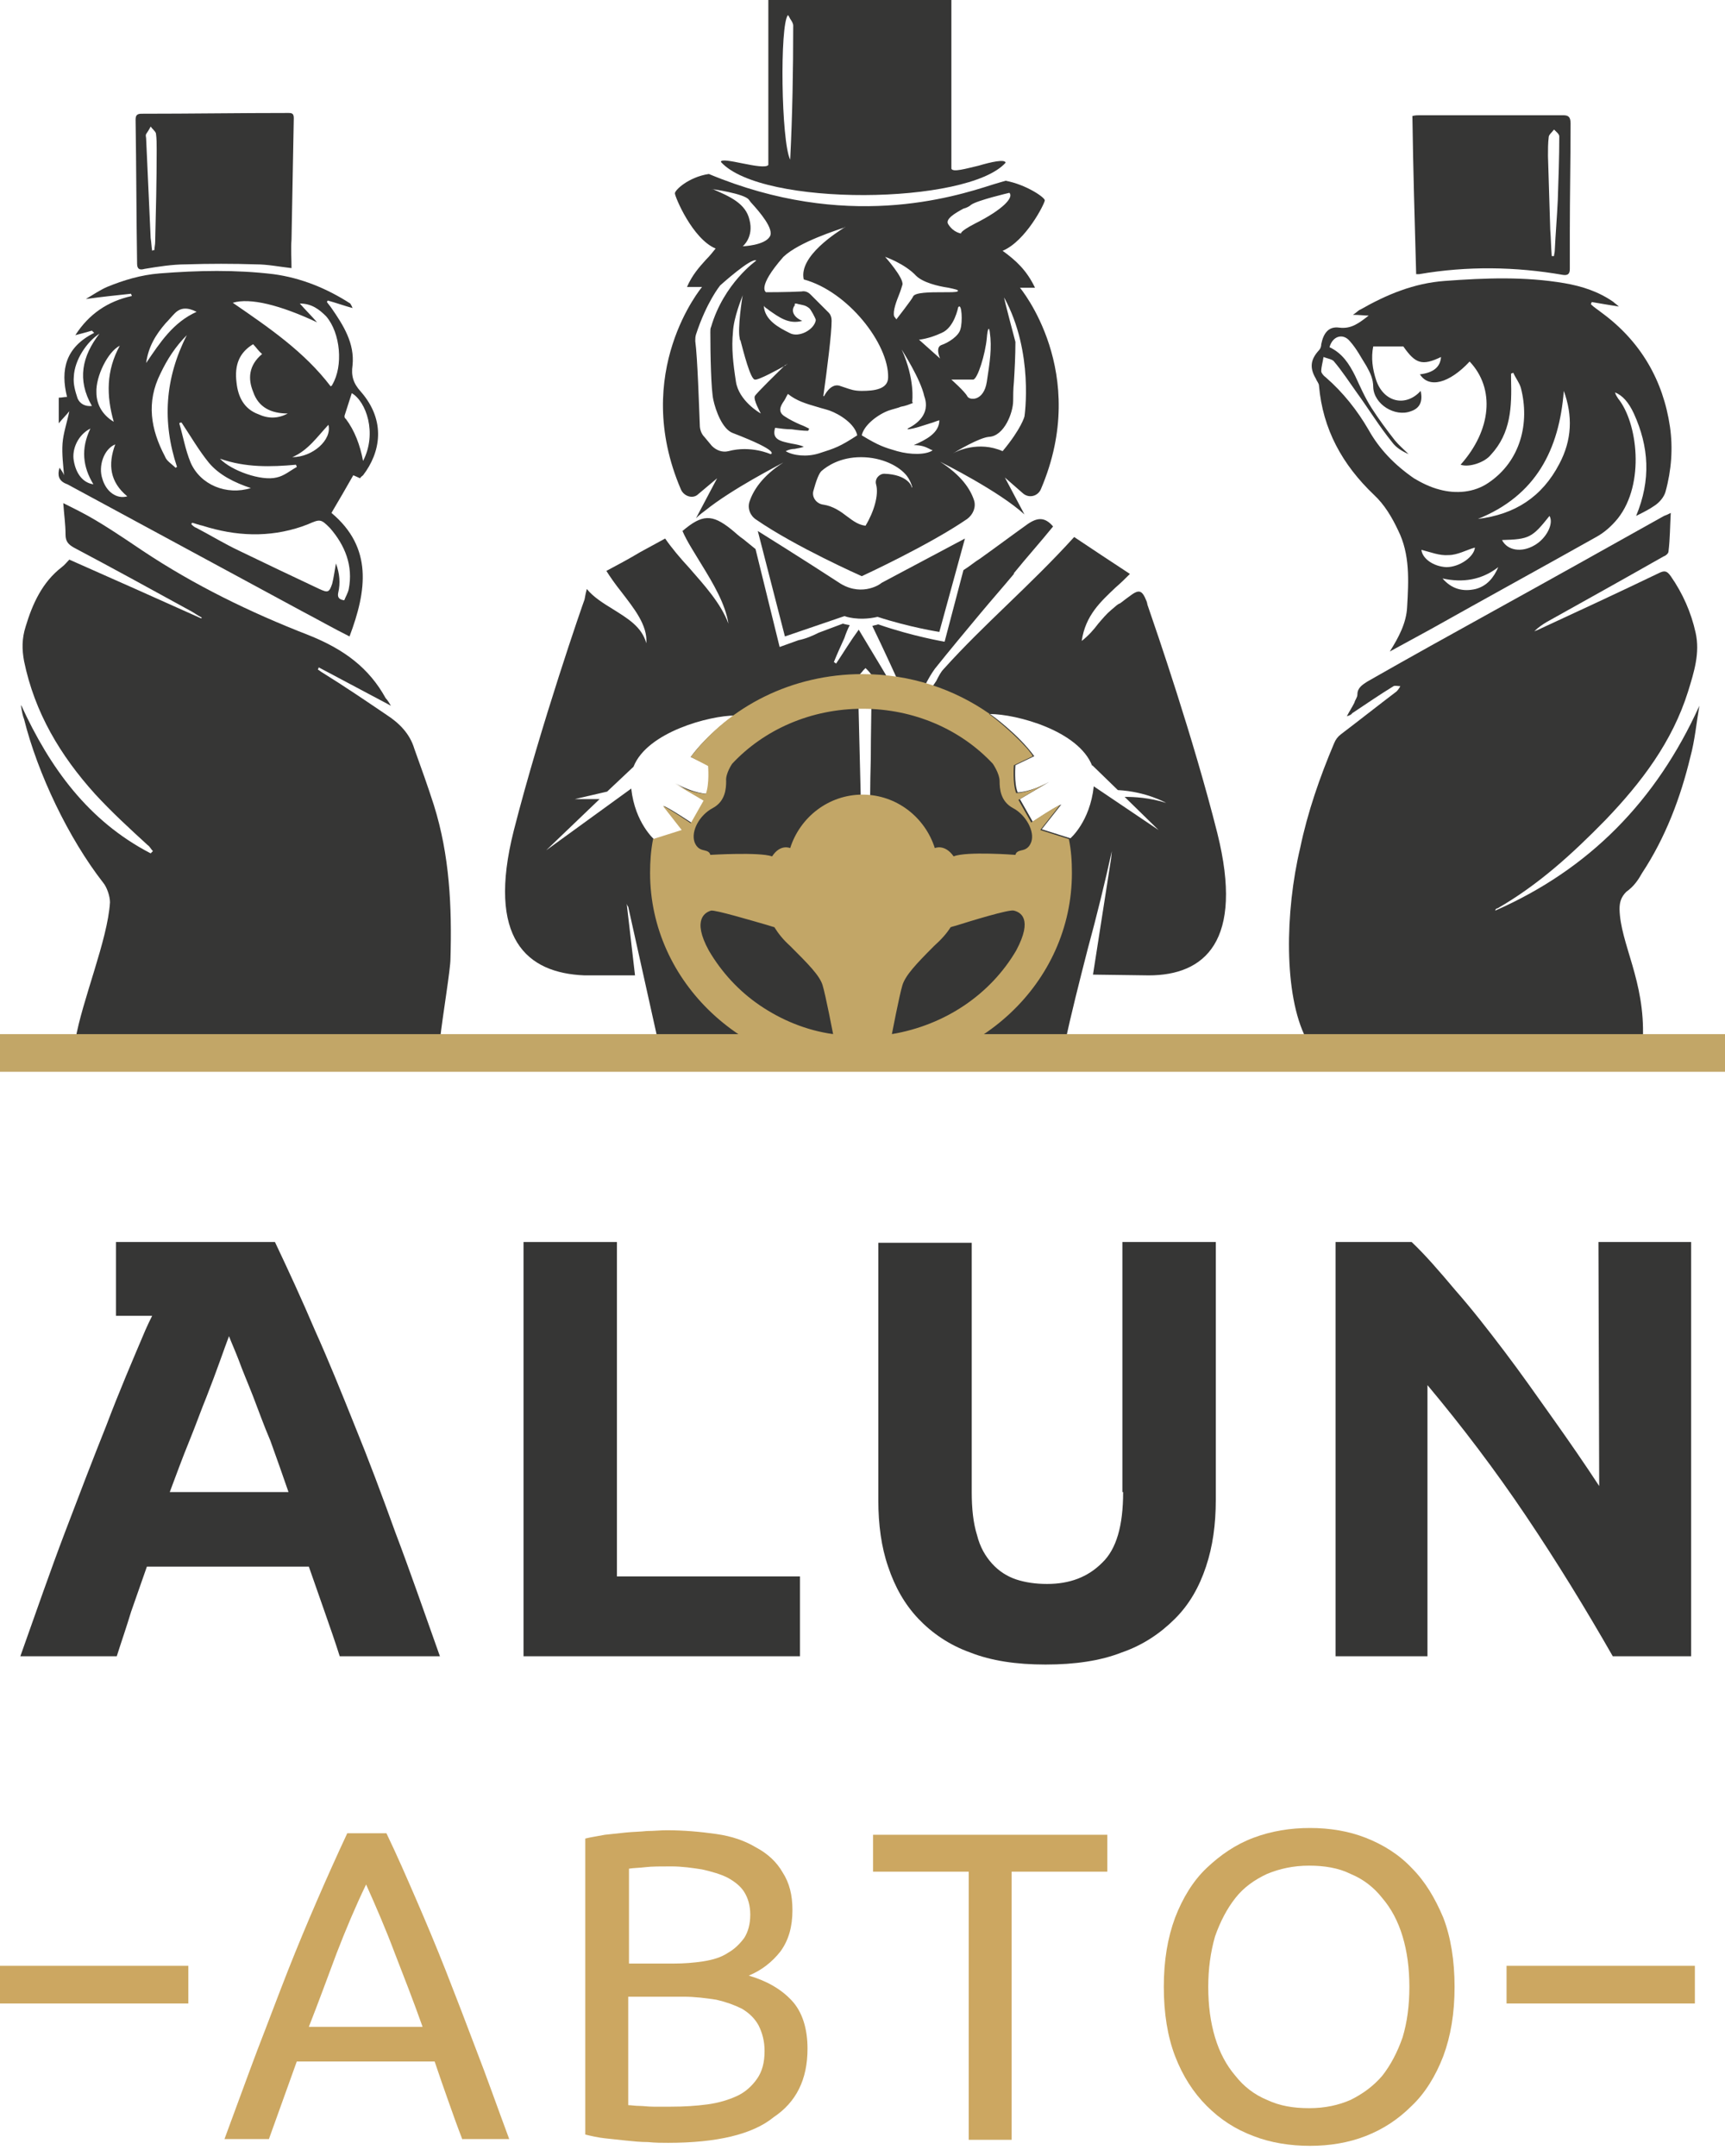 <?xml version="1.0" encoding="UTF-8"?> <svg xmlns="http://www.w3.org/2000/svg" width="140" height="175" viewBox="0 0 140 175" fill="none"> <path d="M28.795 115.729C27.694 112.978 26.655 110.411 25.555 107.965C24.515 105.52 23.415 103.135 22.314 100.812H20.847H15.162H9.415V106.804H12.349C12.166 107.17 11.982 107.537 11.799 107.965C10.76 110.411 9.659 112.978 8.62 115.729C7.52 118.48 6.419 121.354 5.258 124.411C4.096 127.467 2.934 130.83 1.651 134.437H9.476C9.843 133.275 10.271 132.052 10.637 130.83C11.066 129.607 11.493 128.384 11.921 127.162H25.066C25.493 128.384 25.921 129.607 26.349 130.83C26.777 132.052 27.205 133.275 27.572 134.437H35.703C34.419 130.83 33.258 127.467 32.096 124.411C30.996 121.354 29.895 118.419 28.795 115.729ZM13.755 121.17C14.306 119.703 14.795 118.358 15.345 117.013C15.895 115.668 16.323 114.445 16.751 113.406C17.179 112.306 17.546 111.328 17.852 110.472C18.157 109.616 18.402 108.943 18.585 108.454C18.768 108.943 19.074 109.616 19.38 110.411C19.686 111.266 20.113 112.245 20.541 113.345C20.969 114.445 21.397 115.668 21.948 116.952C22.437 118.297 22.926 119.703 23.415 121.109H13.755V121.17Z" fill="#363635"></path> <path d="M50.07 100.812H42.489V134.437H64.926V127.956H50.07V100.812Z" fill="#363635"></path> <path d="M91.153 121.109C91.153 123.86 90.603 125.755 89.441 126.856C88.28 128.017 86.812 128.568 84.978 128.568C84.061 128.568 83.205 128.445 82.472 128.201C81.738 127.956 81.066 127.528 80.515 126.917C79.965 126.306 79.537 125.572 79.293 124.594C78.987 123.616 78.865 122.454 78.865 121.109V100.873H71.284V121.782C71.284 123.738 71.528 125.572 72.079 127.162C72.629 128.812 73.424 130.218 74.524 131.38C75.624 132.542 77.031 133.52 78.743 134.131C80.454 134.804 82.472 135.109 84.856 135.109C87.24 135.109 89.319 134.804 91.031 134.131C92.804 133.52 94.21 132.542 95.371 131.38C96.533 130.218 97.328 128.812 97.878 127.162C98.428 125.511 98.673 123.738 98.673 121.721V100.812H91.092V121.109H91.153Z" fill="#363635"></path> <path d="M129.79 120.62C128.629 118.847 127.406 117.074 126.061 115.179C124.716 113.284 123.432 111.45 122.087 109.677C120.742 107.904 119.459 106.253 118.114 104.725C116.83 103.197 115.668 101.852 114.568 100.812H108.393V134.437H115.852V112.428C118.664 115.79 121.354 119.336 123.86 123.066C126.367 126.795 128.69 130.585 130.891 134.437H137.249V100.812H129.729L129.79 120.62Z" fill="#363635"></path> <path d="M29.223 38.821C29.284 38.699 29.406 38.638 29.467 38.576C30.873 36.742 31.363 34.175 29.284 31.79C28.672 31.118 28.489 30.506 28.611 29.651C28.795 27.878 27.878 26.41 26.9 25.004C26.777 24.821 26.655 24.699 26.533 24.515C26.533 24.454 26.594 24.454 26.594 24.393C27.266 24.576 27.939 24.821 28.611 25.004C28.55 24.821 28.489 24.76 28.428 24.637C26.533 23.415 24.454 22.559 22.192 22.253C19.135 21.886 16.079 21.948 12.961 22.192C11.432 22.314 10.026 22.742 8.681 23.293C8.131 23.537 7.581 23.904 6.969 24.271C8.314 24.087 9.476 23.965 10.638 23.843C10.638 23.904 10.699 23.965 10.699 24.026C8.742 24.454 7.214 25.493 6.114 27.205C6.603 27.083 7.031 26.961 7.459 26.838C7.52 26.899 7.581 26.961 7.642 27.022C5.319 28.183 4.891 30.017 5.441 32.218C5.197 32.218 5.013 32.279 4.769 32.279C4.769 33.013 4.769 33.624 4.769 34.358C5.074 33.991 5.38 33.685 5.625 33.38C5.441 34.297 5.135 35.153 5.074 36.009C5.013 36.865 5.135 37.782 5.197 38.576C5.135 38.393 5.013 38.21 4.83 37.965C4.646 38.576 4.769 39.004 5.319 39.249C5.502 39.31 5.686 39.432 5.808 39.493L24.454 49.581C25.738 50.253 27.022 50.987 28.367 51.659C29.773 47.93 30.262 44.445 26.9 41.633C27.511 40.594 28.122 39.554 28.672 38.576C28.795 38.638 28.978 38.699 29.223 38.821ZM8.07 27.083C6.664 28.917 6.236 30.812 7.459 32.952C6.908 33.013 6.48 32.769 6.297 32.341C6.114 31.79 5.93 31.179 5.991 30.568C6.052 29.223 7.031 27.755 8.07 27.083ZM5.991 37.415C5.808 36.437 6.358 35.275 7.336 34.786C6.542 36.437 6.725 37.904 7.581 39.31C6.725 39.188 6.175 38.454 5.991 37.415ZM9.721 28.061C8.62 30.079 8.62 32.096 9.231 34.236C8.314 33.685 7.825 32.83 7.825 31.852C7.764 30.568 8.742 28.55 9.721 28.061ZM8.314 38.882C7.948 37.843 8.437 36.437 9.354 36.07C8.742 37.721 8.926 39.127 10.332 40.288C9.476 40.533 8.62 39.921 8.314 38.882ZM20.541 31.79C20.97 33.074 22.009 33.563 23.354 33.563C22.559 33.991 21.764 33.991 20.97 33.624C19.808 33.197 19.319 32.218 19.197 31.057C19.013 29.59 19.441 28.611 20.541 27.939C20.786 28.183 20.97 28.489 21.275 28.734C20.175 29.651 20.114 30.751 20.541 31.79ZM24.026 37.721C24.026 37.782 24.087 37.843 24.087 37.904C23.537 38.21 23.048 38.638 22.437 38.76C21.214 39.066 18.769 38.21 17.852 37.231C19.93 37.965 22.009 37.904 24.026 37.721ZM23.721 37.109C25.004 36.559 25.738 35.459 26.655 34.48C26.961 35.703 25.371 37.109 23.721 37.109ZM13.45 26.227C13.694 25.983 13.939 25.677 14.184 25.432C14.672 24.943 15.223 24.943 15.956 25.31C14.061 26.166 13.022 27.755 11.86 29.467C12.044 28.122 12.655 27.144 13.45 26.227ZM14.245 37.965C13.939 37.659 13.511 37.415 13.389 37.048C12.227 34.847 11.86 32.646 13.022 30.323C13.572 29.162 14.245 28.122 15.162 27.205C13.389 30.69 13.144 34.236 14.367 37.904C14.306 37.904 14.306 37.965 14.245 37.965ZM14.734 34.297C15.467 35.397 16.14 36.559 16.934 37.537C17.79 38.576 19.074 39.188 20.358 39.616C18.402 40.227 16.262 39.371 15.467 37.537C15.039 36.498 14.856 35.397 14.55 34.358C14.611 34.297 14.672 34.297 14.734 34.297ZM28.306 47.808C28.245 48.114 28.061 48.419 27.939 48.725C27.45 48.664 27.389 48.419 27.45 48.114C27.633 47.319 27.572 46.585 27.266 45.729C27.144 46.402 27.083 46.891 26.961 47.38C26.716 48.114 26.594 48.114 25.921 47.808C23.721 46.769 21.52 45.729 19.38 44.69C18.218 44.14 17.118 43.467 15.956 42.856C15.773 42.795 15.651 42.672 15.528 42.55C15.528 42.489 15.59 42.489 15.59 42.428C15.834 42.489 16.14 42.611 16.445 42.672C19.135 43.528 21.825 43.651 24.515 42.734C24.699 42.672 24.821 42.611 25.004 42.55C25.983 42.122 26.044 42.122 26.777 42.856C28 44.262 28.672 45.913 28.306 47.808ZM26.961 31.24C26.961 31.301 26.9 31.301 26.838 31.362C24.699 28.55 21.825 26.594 18.891 24.576C20.297 24.148 22.742 24.76 25.738 26.166C25.31 25.677 24.821 25.188 24.332 24.637C25.31 24.637 25.921 25.127 26.472 25.677C27.633 27.022 27.878 29.712 26.961 31.24ZM28 33.624C28.183 33.074 28.367 32.463 28.55 31.913C29.712 32.585 30.629 35.153 29.467 37.415C29.223 36.131 28.795 34.969 28.061 33.991C27.939 33.93 27.939 33.747 28 33.624Z" fill="#363635"></path> <path d="M23.659 19.441C23.721 16.14 23.782 12.899 23.843 9.598C23.843 9.231 23.721 9.17 23.415 9.17C19.441 9.17 15.467 9.231 11.493 9.231C11.127 9.231 11.004 9.354 11.004 9.72C11.066 13.633 11.066 17.485 11.127 21.397C11.127 21.825 11.31 21.948 11.738 21.825C12.838 21.642 14 21.458 15.101 21.458C16.996 21.397 18.891 21.397 20.786 21.458C21.703 21.458 22.62 21.642 23.659 21.764C23.659 20.969 23.598 20.236 23.659 19.441ZM12.594 19.624C12.594 19.869 12.533 20.052 12.533 20.297C12.472 20.297 12.411 20.297 12.349 20.358C12.288 19.991 12.288 19.686 12.227 19.319C12.105 16.629 11.983 13.939 11.86 11.249C11.86 11.127 11.799 11.004 11.86 10.882C11.983 10.698 12.105 10.515 12.227 10.271C12.349 10.454 12.594 10.637 12.655 10.821C12.716 11.249 12.716 11.677 12.716 12.166C12.716 14.672 12.655 17.118 12.594 19.624Z" fill="#363635"></path> <path d="M33.625 60.769C33.258 59.546 32.402 58.69 31.363 58.017C29.651 56.856 27.939 55.694 26.166 54.594C26.044 54.533 25.922 54.41 25.799 54.349C25.799 54.288 25.86 54.288 25.86 54.166C27.817 55.205 29.773 56.245 31.729 57.284C31.607 57.1 31.485 56.856 31.301 56.672C29.956 54.227 27.939 52.699 25.005 51.537C20.297 49.703 15.773 47.502 11.555 44.69C7.764 42.122 7.092 41.816 5.135 40.838C5.197 41.755 5.319 42.55 5.319 43.406C5.319 43.956 5.563 44.201 5.991 44.445C9.109 46.096 12.227 47.808 15.345 49.52C15.712 49.703 16.018 49.947 16.384 50.131L16.323 50.192C12.777 48.603 9.232 47.013 5.625 45.423C5.441 45.607 5.258 45.852 5.013 46.035C3.424 47.258 2.629 49.031 2.079 50.865C1.773 51.843 1.773 52.699 1.956 53.677C2.812 57.834 4.891 61.319 7.703 64.437C9.048 65.904 10.515 67.249 11.983 68.594C12.166 68.716 12.227 68.9 12.411 69.083C12.35 69.144 12.288 69.205 12.227 69.266C7.153 66.638 4.035 62.297 1.712 57.223C1.712 57.284 1.712 57.284 1.712 57.345C1.773 57.712 1.834 58.079 1.956 58.384C3.057 62.786 5.563 68.044 8.376 71.651C8.681 72.017 8.926 72.751 8.926 73.24C8.742 76.297 6.664 81.188 6.114 84.428H35.703C35.948 82.288 36.559 78.681 36.559 77.825C36.681 73.607 36.498 69.45 35.214 65.354C34.725 63.825 34.175 62.297 33.625 60.769Z" fill="#363635"></path> <path d="M135.537 34.663C134.987 30.873 133.153 27.694 129.974 25.371C129.668 25.126 129.362 24.943 129.118 24.698C129.118 24.637 129.179 24.576 129.179 24.515C129.912 24.637 130.585 24.759 131.38 24.882C131.196 24.698 131.074 24.637 130.952 24.515C129.729 23.659 128.384 23.231 126.978 22.987C123.738 22.436 120.559 22.559 117.257 22.803C114.751 22.987 112.55 23.904 110.41 25.126C110.227 25.188 110.105 25.371 109.799 25.554C110.349 25.554 110.655 25.615 111.083 25.615C110.288 26.227 109.677 26.716 108.698 26.594C107.843 26.471 107.415 27.022 107.231 27.939C107.231 28.122 107.17 28.305 107.048 28.428C106.375 29.161 106.253 29.834 106.803 30.751C106.864 30.934 107.048 31.118 107.048 31.301C107.354 34.847 108.943 37.72 111.511 40.166C112.367 40.96 112.978 42 113.467 43.039C114.445 44.995 114.323 47.135 114.201 49.275C114.14 50.559 113.528 51.72 112.795 52.882C114.017 52.209 115.057 51.659 116.157 51.048C120.62 48.541 125.083 46.096 129.546 43.589C130.218 43.222 130.829 42.672 131.319 42.061C133.519 39.249 132.908 34.297 131.319 32.34C131.257 32.218 131.135 32.096 131.074 31.851C131.685 32.096 132.174 32.646 132.602 33.563C133.825 36.253 134.009 38.943 132.786 41.877C133.397 41.572 133.886 41.327 134.314 41.022C134.681 40.777 135.048 40.349 135.17 39.921C135.659 38.148 135.781 36.375 135.537 34.663ZM111.083 34.908C110.166 33.319 109.004 31.851 107.598 30.628C107.415 30.506 107.231 30.262 107.231 30.14C107.231 29.773 107.354 29.406 107.415 28.978C107.72 29.1 108.148 29.161 108.271 29.345C108.943 30.14 109.493 30.995 110.105 31.851C111.083 33.196 111.939 34.602 112.978 35.886C113.284 36.314 113.773 36.62 114.323 36.864C113.956 36.498 113.528 36.131 113.223 35.764C112.55 34.908 111.878 33.991 111.327 33.135C110.777 32.279 110.41 31.423 109.982 30.506C109.493 29.528 108.943 28.672 107.904 28.183C108.148 27.266 109.004 27.022 109.554 27.694C110.105 28.305 110.471 29.039 110.899 29.712C111.205 30.262 111.45 30.751 111.45 31.423C111.511 32.829 113.223 33.869 114.506 33.38C115.24 33.135 115.485 32.585 115.301 31.729C114.078 33.074 112.305 32.646 111.694 30.873C111.388 29.956 111.266 29.039 111.45 28.122H113.895C114.873 29.528 115.423 29.712 116.952 28.978C116.891 29.834 116.279 30.262 115.24 30.384C115.974 31.546 117.624 31.118 119.275 29.345C121.354 31.546 121.048 34.908 118.541 37.72C119.214 37.965 120.498 37.537 120.987 36.925C122.637 35.153 122.698 33.013 122.637 30.751C122.637 30.567 122.637 30.445 122.637 30.323C122.698 30.323 122.76 30.262 122.821 30.262C123.004 30.69 123.31 31.056 123.432 31.484C124.166 34.297 123.432 37.415 120.803 39.188C119.642 39.982 118.174 40.105 116.83 39.738C116.096 39.554 115.362 39.188 114.751 38.821C113.161 37.72 111.939 36.436 111.083 34.908ZM115.362 44.629C116.096 44.812 116.829 45.118 117.563 45.056C118.297 45.056 119.03 44.629 119.703 44.445C119.642 45.179 118.48 46.035 117.38 46.035C116.279 45.974 115.423 45.301 115.362 44.629ZM119.764 47.808C118.725 48.052 117.808 47.808 117.074 46.952C118.725 47.319 120.253 47.074 121.598 46.035C121.231 46.891 120.681 47.563 119.764 47.808ZM124.533 44.262C123.493 44.873 122.332 44.69 121.904 43.834C124.105 43.773 124.349 43.65 125.755 41.877C126.122 42.489 125.511 43.712 124.533 44.262ZM126.55 37.659C125.144 40.349 122.943 41.755 119.947 42.122C124.655 40.227 126.55 36.498 126.917 31.729C127.65 33.746 127.589 35.703 126.55 37.659Z" fill="#363635"></path> <path d="M126.856 9.354C123.004 9.354 119.092 9.354 115.24 9.354C115.057 9.354 114.873 9.354 114.629 9.415C114.69 13.694 114.812 17.913 114.935 22.253C115.057 22.253 115.118 22.253 115.179 22.253C119.092 21.581 123.004 21.642 126.856 22.314C127.284 22.376 127.406 22.192 127.406 21.825C127.406 20.847 127.406 19.808 127.406 18.83C127.406 15.895 127.467 12.961 127.467 10.026C127.467 9.476 127.284 9.354 126.856 9.354ZM126.428 16.262C126.367 17.607 126.245 19.013 126.183 20.358C126.183 20.48 126.122 20.664 126.122 20.786H125.939C125.878 20.052 125.878 19.38 125.817 18.646C125.756 16.629 125.694 14.672 125.633 12.655C125.633 12.105 125.633 11.616 125.694 11.127C125.694 10.943 125.939 10.76 126.122 10.515C126.306 10.699 126.55 10.882 126.55 11.066C126.55 12.777 126.489 14.489 126.428 16.262Z" fill="#363635"></path> <path d="M133.275 70.856C135.17 67.983 136.393 64.743 137.188 61.441C137.554 60.096 137.677 58.69 137.921 57.284C134.436 64.987 128.995 70.551 121.353 73.913C121.353 73.852 121.415 73.73 121.537 73.73C124.838 71.834 127.589 69.328 130.279 66.577C133.214 63.52 135.72 60.219 137.004 56.123C137.493 54.533 137.982 53.005 137.615 51.354C137.249 49.703 136.576 48.175 135.598 46.769C135.292 46.341 135.109 46.28 134.62 46.524C131.319 48.114 128.017 49.642 124.716 51.171C124.655 51.171 124.594 51.232 124.533 51.232C124.838 50.926 125.205 50.682 125.511 50.498C128.69 48.725 131.869 46.952 134.987 45.179C135.17 45.118 135.415 44.935 135.415 44.751C135.537 43.773 135.537 42.734 135.598 41.633C135.353 41.756 135.231 41.817 135.048 41.878C130.463 44.446 125.878 47.014 121.231 49.581C117.808 51.476 114.384 53.371 110.96 55.328C110.594 55.572 110.166 55.817 110.166 56.367C110.166 56.612 109.982 56.795 109.921 57.04C109.738 57.407 109.493 57.773 109.31 58.14C109.493 58.079 109.677 58.018 109.738 57.896C110.838 57.162 112 56.367 113.1 55.695C113.222 55.633 113.467 55.695 113.65 55.695C113.589 55.817 113.467 56 113.345 56.123C111.816 57.284 110.349 58.446 108.821 59.607C108.576 59.791 108.393 60.035 108.271 60.341C107.109 63.092 106.131 65.904 105.519 68.839C104.297 73.974 104.174 80.76 106.009 84.306H133.336C133.519 79.599 131.502 76.603 131.441 73.791C131.441 73.24 131.563 72.813 131.991 72.385C132.602 71.957 132.969 71.406 133.275 70.856Z" fill="#363635"></path> <path fill-rule="evenodd" clip-rule="evenodd" d="M77.214 0V13.694C77.336 14 78.376 13.694 79.415 13.45C80.454 13.144 81.555 12.9 81.616 13.205C78.559 16.629 61.808 16.812 58.507 13.144C58.507 12.9 59.362 13.083 60.279 13.266C61.197 13.45 62.175 13.633 62.358 13.389V0H77.214ZM63.948 1.223C63.275 2.017 63.397 11.493 64.131 12.961C64.314 9.354 64.376 5.686 64.376 2.079C64.376 1.895 64.253 1.712 64.131 1.528C64.07 1.406 64.009 1.284 63.948 1.223Z" fill="#363635"></path> <path fill-rule="evenodd" clip-rule="evenodd" d="M82.778 23.354H84C83.328 21.947 82.472 21.153 81.372 20.358C83.267 19.563 84.795 16.506 84.795 16.262C84.795 16.017 83.267 14.978 81.616 14.672C81.372 14.733 81.005 14.856 80.577 14.978C77.337 16.017 68.655 18.768 57.529 14.122C55.878 14.367 54.717 15.467 54.778 15.712C54.778 15.956 56.184 19.38 58.079 20.174C57.834 20.48 57.59 20.786 57.284 21.091C56.734 21.703 56.184 22.314 55.756 23.292H56.979C56.979 23.292 51.171 30.201 55.267 39.738C55.511 40.288 56.245 40.532 56.673 40.105L58.201 38.821L56.489 42.061C56.489 42.061 56.795 41.755 57.223 41.45C59.424 39.677 63.153 37.782 63.581 37.537C61.869 38.637 61.136 39.799 60.83 40.716C60.647 41.266 60.891 41.877 61.38 42.183C64.559 44.384 69.939 46.768 69.939 46.768C69.939 46.768 75.38 44.262 78.498 42.122C78.987 41.755 79.232 41.144 79.048 40.594C78.743 39.677 78.009 38.576 76.297 37.476C76.542 37.598 81.066 39.86 83.144 41.755L81.555 38.76L83.022 40.044C83.511 40.471 84.245 40.288 84.49 39.677C88.524 30.201 82.778 23.354 82.778 23.354ZM78.804 16.629C79.293 16.262 81.922 15.65 81.922 15.65C82.289 16.017 81.433 16.995 79.11 18.157C77.826 18.829 78.009 18.952 78.009 18.952C78.009 18.952 77.398 18.891 76.97 18.218C76.664 17.79 77.52 17.301 78.192 16.934C78.437 16.873 78.682 16.751 78.804 16.629ZM74.341 22.375C74.891 22.926 76.114 23.231 76.97 23.354C77.52 23.476 77.887 23.537 77.704 23.659C77.581 23.72 77.153 23.72 76.542 23.72C75.503 23.72 74.219 23.72 74.097 24.087C74.035 24.27 72.751 25.921 72.751 25.921L72.568 25.677C72.446 25.249 72.751 24.454 72.996 23.843C73.118 23.537 73.179 23.292 73.241 23.109C73.363 22.559 71.835 20.847 71.835 20.847C71.835 20.847 73.424 21.397 74.341 22.375ZM68.533 18.463C67.983 18.829 64.804 20.786 65.232 22.681C68.839 23.659 72.14 27.939 72.079 30.629C72.079 31.607 70.917 31.729 69.939 31.729C69.328 31.729 69.022 31.607 68.655 31.485C68.472 31.423 68.289 31.362 68.105 31.301C67.372 31.118 66.882 32.157 66.882 32.157H66.821C67.127 29.956 67.494 27.083 67.494 26.044C67.494 25.799 67.433 25.554 67.249 25.371L65.782 23.904C65.599 23.72 65.354 23.598 65.048 23.659C63.948 23.72 62.175 23.72 62.175 23.72C62.175 23.72 61.38 23.354 63.581 20.847C64.865 19.624 68.044 18.646 68.533 18.463L68.594 18.401C68.594 18.463 68.533 18.463 68.533 18.463ZM61.747 33.563C61.625 33.502 59.974 32.524 59.73 30.995C59.485 29.406 59.363 28.244 59.485 26.96C59.546 25.738 60.219 24.148 60.28 23.965C60.219 24.209 59.852 26.716 60.035 27.45C60.035 27.511 60.035 27.572 60.096 27.633C60.341 28.55 60.891 30.751 61.258 30.812C61.564 30.873 63.214 29.956 63.765 29.651L63.826 29.589C63.887 29.589 63.887 29.528 63.887 29.528L63.826 29.589L63.703 29.651C63.214 30.14 61.38 31.913 61.258 32.157C61.136 32.463 61.686 33.441 61.747 33.563ZM62.42 25.188C63.214 25.738 64.009 26.349 65.11 26.044C64.498 25.799 64.192 25.31 64.437 24.882C64.437 24.882 64.437 24.821 64.498 24.821V24.76C64.498 24.76 64.498 24.76 64.498 24.698C64.498 24.698 64.498 24.637 64.559 24.637C64.682 24.637 64.804 24.698 64.865 24.698C65.11 24.76 65.354 24.76 65.66 25.004C65.782 25.065 66.21 25.86 66.21 25.982C66.088 26.777 64.804 27.45 64.07 27.022C63.214 26.594 62.053 25.982 61.992 24.821C62.114 25.004 62.297 25.065 62.42 25.188ZM57.773 15.345C57.773 15.345 60.402 15.712 60.769 16.201C60.83 16.262 60.891 16.384 61.014 16.506C61.625 17.179 62.848 18.585 62.481 19.196C62.053 19.93 60.28 19.991 60.28 19.991C60.28 19.991 61.197 19.257 60.83 17.851C60.524 16.506 59.241 15.956 57.834 15.345H57.773ZM62.542 36.864C62.542 36.864 60.952 36.131 59.118 36.62C58.629 36.742 58.14 36.559 57.773 36.192L57.162 35.458C56.917 35.214 56.795 34.847 56.795 34.48C56.734 33.013 56.612 29.039 56.428 27.694C56.428 27.511 56.428 27.327 56.489 27.144C57.345 24.515 58.446 23.17 58.446 23.17C58.446 23.17 61.014 20.847 61.38 21.153C61.38 21.153 58.752 22.987 57.712 26.533C57.651 26.655 57.651 26.777 57.651 26.96C57.651 28.856 57.712 31.668 57.896 32.463C58.079 33.319 58.629 34.847 59.485 35.153C63.459 36.681 62.542 36.864 62.542 36.864ZM63.765 36.62C64.009 36.498 64.254 36.437 64.498 36.437C64.743 36.375 64.987 36.375 65.232 36.253C64.926 36.131 64.621 36.07 64.254 36.008C63.398 35.825 62.603 35.703 62.909 34.725C63.337 34.786 63.826 34.847 64.254 34.847C64.682 34.908 65.171 34.969 65.599 34.969C65.599 34.908 65.599 34.908 65.66 34.847C65.66 34.847 65.66 34.847 65.66 34.786C65.415 34.664 65.171 34.541 64.987 34.48C64.559 34.297 64.07 34.052 63.703 33.808C63.092 33.441 63.337 32.952 63.642 32.524C63.765 32.34 63.826 32.157 63.948 31.974C64.621 32.524 65.415 32.768 66.271 33.013C66.638 33.135 66.944 33.196 67.31 33.319C68.166 33.624 69.389 34.419 69.573 35.336C68.166 36.253 67.799 36.375 66.454 36.803C65.476 37.109 64.376 36.987 63.765 36.62ZM71.773 38.454C71.345 38.454 70.979 38.882 71.101 39.31C71.345 40.166 70.917 41.572 70.245 42.672C69.695 42.611 69.267 42.306 68.778 41.939C68.228 41.511 67.616 41.083 66.821 40.961C66.271 40.899 65.843 40.349 66.027 39.799C66.21 39.126 66.454 38.393 66.699 38.209C67.127 37.843 68.166 37.109 69.878 37.109C71.59 37.109 72.996 37.843 73.607 38.637C73.791 38.882 73.974 39.249 74.035 39.554H73.974C74.035 39.493 73.668 38.515 71.773 38.454ZM74.158 36.131C74.769 36.131 75.075 36.253 75.441 36.437C75.503 36.498 75.625 36.498 75.686 36.559C75.136 36.926 73.913 36.926 72.813 36.62C71.773 36.314 71.345 36.192 69.939 35.336C70.123 34.48 71.284 33.624 72.14 33.319C72.507 33.196 72.813 33.135 73.118 33.013C73.485 32.952 73.791 32.83 74.097 32.707C74.035 32.646 74.035 32.585 74.035 32.585C74.035 32.585 74.28 30.812 73.179 28.367C73.241 28.489 74.708 30.751 75.013 32.157C75.564 33.685 74.28 34.48 73.668 34.786C73.668 34.786 73.668 34.786 73.668 34.847C74.28 34.786 74.891 34.541 75.503 34.358C75.747 34.297 75.992 34.175 76.236 34.113C76.236 35.153 75.136 35.703 74.158 36.131ZM76.297 29.1L74.586 27.572C74.586 27.572 75.38 27.511 76.42 27.022C77.459 26.594 77.765 24.943 77.765 24.943C78.07 24.515 78.131 26.166 77.948 26.716C77.826 27.266 76.97 27.816 76.42 28C75.869 28.183 76.297 29.1 76.297 29.1ZM78.987 30.812C79.354 30.751 79.966 28.733 80.088 27.45C80.149 26.655 80.271 26.471 80.332 26.96C80.516 28.244 80.332 29.406 80.088 30.995C79.843 32.585 78.682 32.524 78.498 32.157C78.315 31.79 77.214 30.812 77.214 30.812C77.214 30.812 78.559 30.812 78.987 30.812ZM83.144 33.808C83.144 33.808 82.9 34.786 81.372 36.62C79.415 35.764 77.642 36.62 77.337 36.803C77.642 36.62 79.476 35.52 80.271 35.458C81.494 35.397 82.228 33.502 82.228 32.524C82.228 32.157 82.228 31.607 82.289 30.995C82.35 30.017 82.411 28.856 82.411 27.755C81.555 24.515 81.494 24.209 81.494 24.148C83.939 28.611 83.144 33.808 83.144 33.808Z" fill="#363635"></path> <path d="M61.502 43.101C61.502 43.101 65.231 45.424 68.227 47.38C70.061 48.48 71.59 47.319 71.528 47.319L78.314 43.712L76.236 51.293C76.236 51.293 73.852 50.926 71.223 50.07C69.633 50.437 68.533 50.009 68.533 50.009L63.703 51.66L61.502 43.101Z" fill="#363635"></path> <path fill-rule="evenodd" clip-rule="evenodd" d="M41.694 67.432C43.895 58.812 47.319 48.969 47.441 48.663C47.502 48.297 47.563 48.052 47.624 47.808C48.175 48.48 48.969 48.969 49.764 49.458C50.926 50.192 52.087 50.864 52.454 52.209C52.577 50.742 51.415 49.336 50.437 48.052C49.948 47.441 49.52 46.829 49.214 46.34C50.131 45.851 51.048 45.362 51.965 44.812C52.638 44.445 53.31 44.078 53.983 43.712C54.533 44.506 55.205 45.301 55.939 46.096C57.162 47.502 58.507 48.969 59.118 50.62C58.873 49.03 57.895 47.38 56.917 45.79C56.367 44.873 55.755 43.956 55.389 43.1C56.978 41.755 57.773 41.694 59.362 42.978C59.668 43.222 59.974 43.528 60.341 43.773C60.646 44.017 61.013 44.323 61.319 44.567L63.275 52.515L64.803 51.965C65.415 51.843 65.965 51.598 66.454 51.353L68.41 50.62C68.41 50.62 68.594 50.681 68.961 50.742C68.777 51.109 68.655 51.415 68.533 51.781C68.227 52.454 67.921 53.126 67.677 53.738L67.86 53.86C68.472 52.943 69.022 52.026 69.694 51.109C70.917 53.126 72.079 55.083 73.24 57.039C73.362 56.978 73.485 56.917 73.607 56.856C72.69 54.838 71.773 52.821 70.795 50.803C70.856 50.803 70.978 50.742 71.039 50.742C71.1 50.742 71.223 50.681 71.284 50.681C74.096 51.659 76.664 52.087 76.664 52.087L78.192 46.279C78.681 45.974 79.109 45.607 79.598 45.301C80.882 44.384 82.105 43.467 83.389 42.55C84.183 42 84.795 41.939 85.467 42.733C84.428 44.017 83.328 45.24 82.288 46.524V46.585C81.371 47.685 80.454 48.725 79.537 49.825C78.314 51.292 77.092 52.76 75.869 54.288C75.563 54.716 75.319 55.144 75.074 55.633C74.952 55.816 74.83 56.061 74.707 56.244C74.769 56.305 74.83 56.367 74.952 56.428C75.013 56.428 75.013 56.489 75.074 56.489C75.441 56.183 75.686 55.694 75.991 55.266C76.175 54.899 76.358 54.532 76.603 54.288C78.253 52.454 79.965 50.803 81.738 49.091C83.572 47.319 85.406 45.546 87.179 43.589C88.646 44.567 90.114 45.546 91.703 46.585C91.336 46.952 90.969 47.319 90.541 47.685C89.319 48.847 88.096 49.947 87.79 52.026C88.341 51.598 88.769 51.109 89.135 50.62C89.502 50.192 89.808 49.825 90.175 49.519C90.603 49.153 90.725 49.03 90.908 48.969C91.092 48.847 91.214 48.725 91.642 48.419C92.437 47.808 92.681 47.869 93.048 48.786C93.109 48.908 93.109 49.091 93.17 49.214C93.843 51.17 96.838 59.851 98.795 67.615C100.996 76.419 97.755 79.17 93.231 79.17L88.707 79.109L90.175 69.694L90.236 69.083C89.686 71.589 89.013 74.34 88.279 77.03C87.607 79.659 86.934 82.288 86.445 84.611H53.432L50.987 73.607C50.987 73.607 50.926 73.546 50.865 73.362L51.537 79.17C51.109 79.17 50.926 79.17 50.803 79.17C50.742 79.17 50.62 79.17 50.559 79.17C50.192 79.17 49.52 79.17 47.441 79.17C42.734 78.987 39.493 76.174 41.694 67.432ZM70.734 55.511C70.734 57.528 70.672 59.607 70.672 61.624C70.611 63.642 70.611 65.72 70.611 67.738C70.611 68.777 70.611 69.816 70.611 70.856C70.611 71.406 70.611 72.017 70.611 72.567L70 71.712V70.489C69.878 65.537 69.755 60.524 69.633 55.572C69.633 55.511 69.633 55.45 69.633 55.388C69.633 55.205 69.633 55.022 69.694 54.899C69.755 54.716 69.939 54.594 70.061 54.41C70.122 54.349 70.183 54.288 70.245 54.227C70.306 54.288 70.367 54.349 70.428 54.41C70.55 54.532 70.672 54.716 70.795 54.838C70.856 54.96 70.795 55.144 70.795 55.266V55.327C70.734 55.388 70.734 55.388 70.734 55.511C70.734 55.45 70.734 55.45 70.734 55.511ZM56.061 61.441L57.59 62.174C57.59 62.174 57.712 63.642 57.406 64.436C57.406 64.436 56.367 64.436 54.839 63.581L57.223 64.987L56.183 66.821C56.183 66.821 54.349 65.598 53.86 65.415L55.45 67.432L53.127 68.166C53.127 68.166 51.537 66.821 51.231 64.008L44.323 69.022L48.725 64.803L48.664 64.864H46.646L49.275 64.253L51.415 62.236C52.515 59.423 57.59 58.078 59.668 58.078C59.607 57.956 57.345 59.668 56.061 61.441ZM82.41 62.113L83.939 61.38C82.655 59.607 80.393 57.956 80.332 57.956C82.472 57.956 87.546 59.301 88.646 62.174V62.113L90.725 64.131C93.048 64.253 94.638 65.17 94.638 65.17C93.293 64.742 92.07 64.681 91.275 64.681L94.026 67.371L88.769 63.825C88.463 66.698 86.873 68.043 86.873 68.043L84.55 67.31L86.14 65.292C85.651 65.476 83.817 66.698 83.817 66.698L82.777 64.864L85.162 63.458C83.633 64.314 82.594 64.314 82.594 64.314C82.288 63.581 82.41 62.113 82.41 62.113Z" fill="#363635"></path> <path d="M140 83.939H0V86.996H140V83.939Z" fill="#C2A667"></path> <path fill-rule="evenodd" clip-rule="evenodd" d="M56.061 61.441C59.179 57.345 64.253 54.716 70 54.716C73.913 54.716 77.458 55.939 80.332 57.956C80.332 57.956 80.332 57.956 80.271 57.956C80.271 57.956 81.86 59.118 83.144 60.524C83.389 60.769 83.572 61.013 83.755 61.258C83.755 61.319 83.817 61.319 83.817 61.38L82.288 62.114C82.288 62.114 82.166 63.581 82.472 64.376C82.472 64.376 83.511 64.376 85.039 63.52L82.655 64.926L83.694 66.76C83.694 66.76 85.528 65.537 86.017 65.354L84.428 67.371L86.751 68.105C86.934 69.022 86.996 69.878 86.996 70.856C86.996 79.782 79.354 86.935 69.878 86.935C60.402 86.935 52.76 79.721 52.76 70.856C52.76 69.939 52.821 69.022 53.004 68.105L55.327 67.371L53.799 65.415C54.349 65.659 56.061 66.821 56.061 66.821L57.1 64.987L54.716 63.581C56.183 64.437 57.284 64.437 57.284 64.437C57.59 63.642 57.467 62.175 57.467 62.175L56.061 61.441ZM70 57.529C65.782 57.529 61.991 59.24 59.423 61.991C59.423 61.991 58.873 62.786 58.934 63.398C58.934 64.009 58.873 65.048 57.834 65.598C56.795 66.149 56.061 67.433 56.367 68.35C56.55 68.839 56.856 68.961 57.161 69.022C57.406 69.083 57.59 69.144 57.651 69.389C57.651 69.389 61.624 69.144 62.664 69.511C63.336 68.472 64.131 68.839 64.131 68.839C64.926 66.332 67.249 64.498 70 64.498C72.751 64.498 75.074 66.332 75.869 68.839C75.869 68.839 76.664 68.472 77.397 69.511C78.437 69.083 82.41 69.389 82.41 69.389C82.472 69.144 82.655 69.083 82.9 69.022C83.205 68.961 83.511 68.839 83.694 68.35C84 67.494 83.266 66.149 82.227 65.598C81.188 65.048 81.127 64.009 81.127 63.398C81.127 62.786 80.576 61.991 80.576 61.991C78.009 59.24 74.218 57.529 70 57.529ZM57.528 77.153C58.568 78.926 59.974 80.454 61.685 81.616C63.397 82.777 65.415 83.633 67.616 83.939C67.616 83.939 67.004 80.76 66.76 79.965C66.515 79.171 65.598 78.253 64.131 76.786C63.52 76.236 63.153 75.747 62.847 75.258C62.847 75.258 62.603 75.197 62.236 75.074C60.952 74.708 58.078 73.852 57.712 73.913C57.284 74.035 56.122 74.585 57.528 77.153ZM73.24 79.965C72.996 80.76 72.384 83.939 72.384 83.939C76.725 83.205 80.393 80.699 82.472 77.153C83.878 74.524 82.777 74.035 82.288 73.913C81.921 73.79 78.742 74.769 77.581 75.135C77.336 75.197 77.153 75.258 77.153 75.258C76.847 75.747 76.419 76.236 75.808 76.786C74.341 78.253 73.485 79.171 73.24 79.965Z" fill="#C2A667"></path> <path d="M137.555 159.563H122.271V162.62H137.555V159.563Z" fill="#CCA761"></path> <path d="M15.284 159.563H0V162.62H15.284V159.563Z" fill="#CCA761"></path> <path d="M37.537 173.686C37.109 172.585 36.742 171.546 36.375 170.507C36.008 169.467 35.642 168.428 35.275 167.328H24.087L21.825 173.625H18.218C19.196 170.996 20.052 168.612 20.908 166.35C21.764 164.149 22.559 162.009 23.353 159.991C24.148 157.974 24.943 156.079 25.738 154.245C26.532 152.411 27.327 150.638 28.183 148.804H31.362C32.218 150.577 33.013 152.411 33.807 154.245C34.602 156.079 35.397 157.974 36.192 159.991C36.987 162.009 37.781 164.088 38.637 166.35C39.493 168.55 40.349 170.996 41.327 173.625H37.537V173.686ZM34.297 164.516C33.563 162.437 32.768 160.419 32.035 158.524C31.301 156.568 30.506 154.734 29.712 152.961C28.856 154.734 28.061 156.629 27.327 158.524C26.594 160.481 25.86 162.498 25.065 164.516H34.297Z" fill="#CCA761"></path> <path d="M54.227 173.931C53.738 173.931 53.188 173.931 52.576 173.869C51.965 173.869 51.415 173.808 50.803 173.747C50.192 173.686 49.642 173.625 49.092 173.564C48.541 173.503 47.991 173.38 47.502 173.258V149.232C47.991 149.11 48.48 149.048 49.092 148.926C49.642 148.865 50.253 148.804 50.803 148.743C51.415 148.682 51.965 148.682 52.515 148.62C53.065 148.62 53.615 148.559 54.105 148.559C55.511 148.559 56.856 148.682 58.139 148.865C59.423 149.048 60.463 149.415 61.38 149.965C62.297 150.455 63.03 151.127 63.519 151.983C64.07 152.839 64.314 153.817 64.314 155.04C64.314 156.385 64.008 157.485 63.336 158.402C62.663 159.258 61.808 159.93 60.768 160.358C62.236 160.786 63.397 161.459 64.253 162.376C65.109 163.293 65.537 164.638 65.537 166.289C65.537 168.795 64.62 170.629 62.786 171.852C61.074 173.258 58.139 173.931 54.227 173.931ZM50.987 159.38H54.655C55.511 159.38 56.306 159.319 57.1 159.197C57.834 159.075 58.506 158.891 59.056 158.524C59.607 158.219 60.035 157.791 60.401 157.302C60.707 156.813 60.891 156.201 60.891 155.406C60.891 154.673 60.707 154.062 60.401 153.572C60.096 153.083 59.607 152.717 59.056 152.411C58.445 152.105 57.773 151.922 56.978 151.738C56.183 151.616 55.388 151.494 54.471 151.494C53.615 151.494 52.882 151.494 52.393 151.555C51.904 151.616 51.415 151.616 51.048 151.677V159.38H50.987ZM50.987 162.131V170.874C51.231 170.874 51.537 170.935 51.904 170.935C52.209 170.935 52.576 170.996 53.004 170.996C53.432 170.996 53.921 170.996 54.471 170.996C55.511 170.996 56.489 170.935 57.406 170.813C58.323 170.69 59.118 170.446 59.79 170.14C60.463 169.834 61.013 169.345 61.441 168.734C61.869 168.123 62.052 167.389 62.052 166.472C62.052 165.677 61.869 165.005 61.563 164.393C61.257 163.843 60.83 163.415 60.218 163.048C59.607 162.743 58.934 162.498 58.139 162.315C57.345 162.193 56.428 162.07 55.45 162.07H50.987V162.131Z" fill="#CCA761"></path> <path d="M89.869 148.926V151.921H82.104V173.686H78.62V151.921H70.856V148.926H89.869V148.926Z" fill="#CCA761"></path> <path d="M94.454 161.275C94.454 159.136 94.76 157.302 95.371 155.651C95.982 154.061 96.838 152.655 97.939 151.616C99.039 150.577 100.262 149.721 101.729 149.17C103.196 148.62 104.725 148.376 106.314 148.376C107.904 148.376 109.432 148.62 110.838 149.17C112.244 149.721 113.528 150.515 114.567 151.616C115.668 152.716 116.463 154.061 117.135 155.651C117.746 157.24 118.052 159.136 118.052 161.275C118.052 163.415 117.746 165.249 117.135 166.9C116.524 168.489 115.668 169.895 114.567 170.935C113.467 172.035 112.244 172.83 110.838 173.38C109.432 173.93 107.904 174.175 106.314 174.175C104.725 174.175 103.135 173.93 101.729 173.38C100.262 172.83 99.039 172.035 97.939 170.935C96.838 169.834 95.982 168.489 95.371 166.9C94.76 165.31 94.454 163.415 94.454 161.275ZM98.061 161.275C98.061 162.804 98.244 164.149 98.611 165.371C98.978 166.594 99.528 167.633 100.262 168.489C100.934 169.345 101.79 170.018 102.829 170.446C103.869 170.935 104.969 171.118 106.253 171.118C107.537 171.118 108.637 170.874 109.615 170.446C110.594 169.957 111.449 169.345 112.183 168.489C112.856 167.633 113.406 166.594 113.834 165.371C114.201 164.149 114.384 162.804 114.384 161.275C114.384 159.747 114.201 158.402 113.834 157.179C113.467 155.957 112.917 154.917 112.183 154.061C111.511 153.205 110.655 152.533 109.615 152.105C108.637 151.616 107.476 151.433 106.253 151.433C104.969 151.433 103.869 151.677 102.829 152.105C101.79 152.594 100.934 153.205 100.262 154.061C99.589 154.917 99.039 155.957 98.611 157.179C98.244 158.463 98.061 159.808 98.061 161.275Z" fill="#CCA761"></path> </svg> 